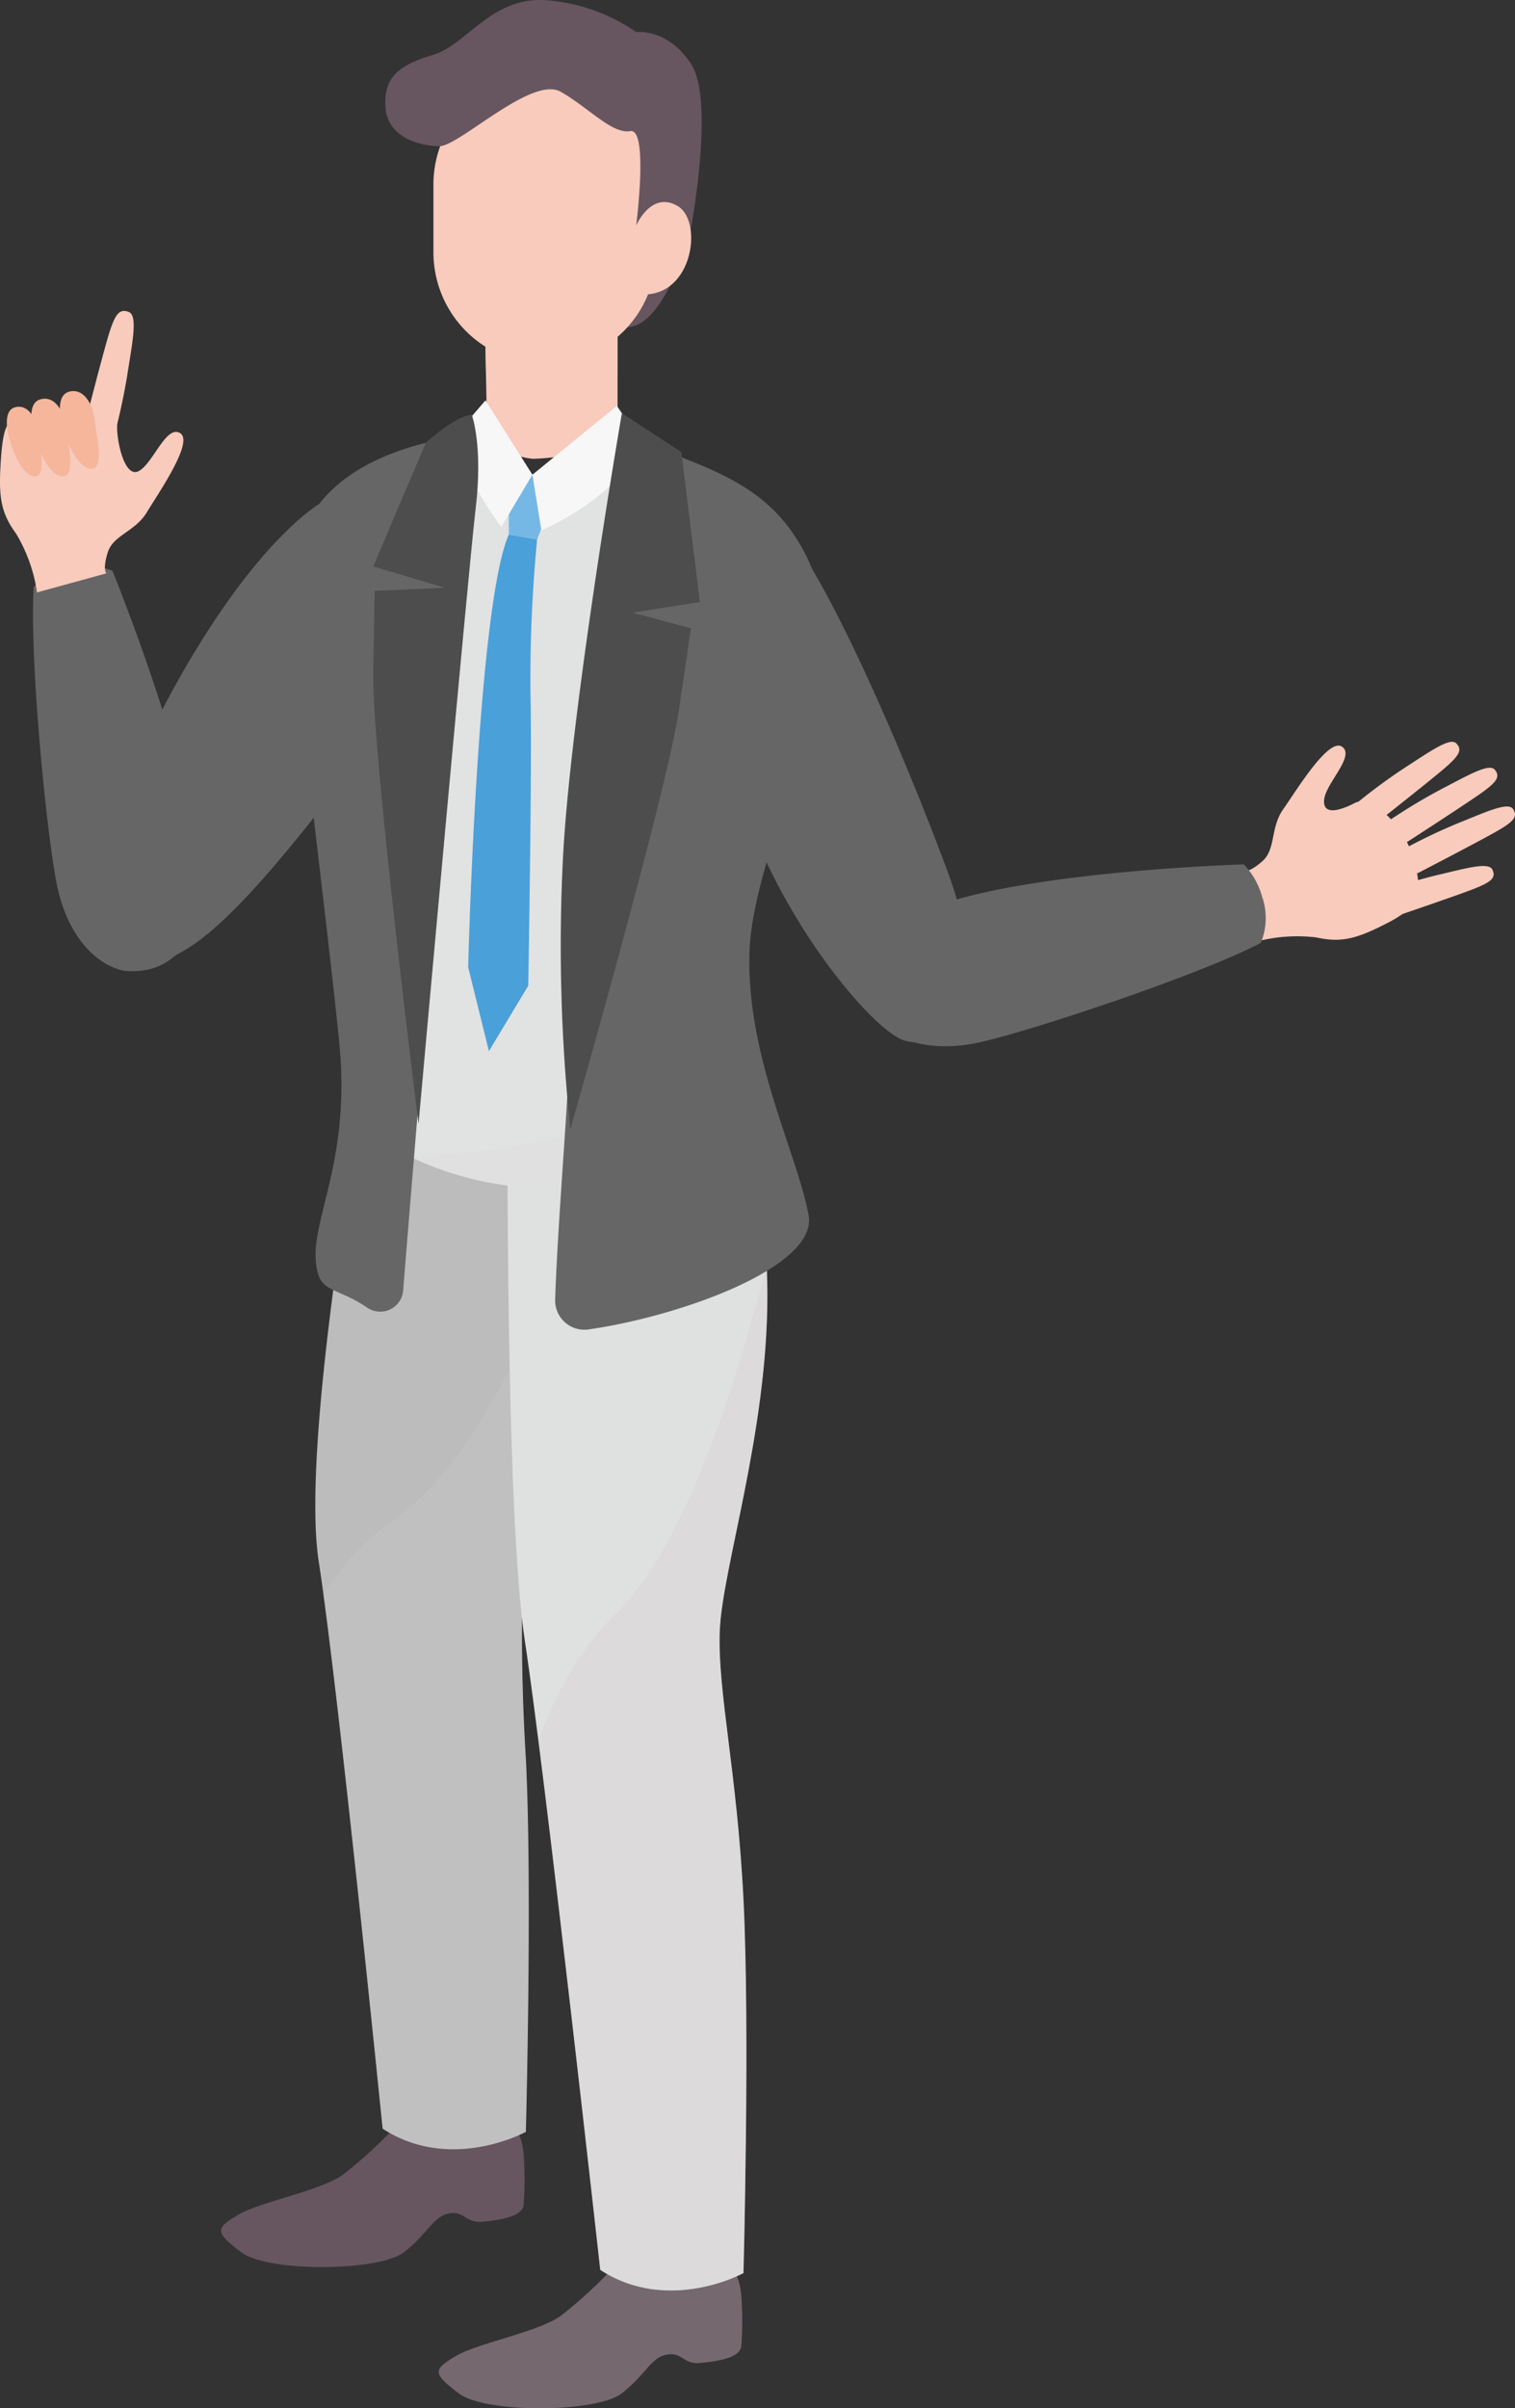 <svg id="グループ_5396" data-name="グループ 5396" xmlns="http://www.w3.org/2000/svg" xmlns:xlink="http://www.w3.org/1999/xlink" width="110" height="174.741" viewBox="0 0 110 174.741">
  <rect x="0" y="0" width="110" height="174.741" fill="#333333" stroke="none"/>
  <defs>
    <clipPath id="clip-path">
      <rect id="長方形_1773" data-name="長方形 1773" width="110" height="174.741" fill="none"/>
    </clipPath>
    <clipPath id="clip-path-2">
      <path id="パス_9838" data-name="パス 9838" d="M114.349,116.814c0,9.944-5.417,19.651-5.585,24.118a151.97,151.97,0,0,0,.1,16.988c.464,9.439-.006,26.969-.006,26.969s-5.446,2.99-10.4-.232c0,0-3.2-31.81-4.643-41.179s3.935-37.746,3.935-37.746l11.79-1.985s4.813,3.121,4.813,13.066" transform="translate(-93.565 -103.748)" fill="none"/>
    </clipPath>
    <clipPath id="clip-path-3">
      <rect id="長方形_1774" data-name="長方形 1774" width="26.527" height="84.737" fill="#bcbcbc"/>
    </clipPath>
    <clipPath id="clip-path-5">
      <path id="パス_9841" data-name="パス 9841" d="M95.444,126.139c0,9.944-3.287,19.806-3.455,24.273s1.264,10.2,1.728,19.637-.007,26.97-.007,26.97-5.446,2.99-10.4-.232c0,0-4.024-36.208-5.465-45.577s-1.261-39.275-1.261-39.275l16.083-1.725s2.781,5.984,2.781,15.929" transform="translate(-76.573 -110.21)" fill="#dfe0e0"/>
    </clipPath>
    <clipPath id="clip-path-6">
      <rect id="長方形_1776" data-name="長方形 1776" width="22.932" height="93.477" fill="none"/>
    </clipPath>
    <clipPath id="clip-path-8">
      <rect id="長方形_1777" data-name="長方形 1777" width="9.623" height="6.189" fill="none"/>
    </clipPath>
    <clipPath id="clip-path-10">
      <path id="パス_9855" data-name="パス 9855" d="M107.613,53.236c3.232,6.1-3.174,17.805-3.477,23.937a64.464,64.464,0,0,0,1.1,15.323c.729,3.646-7.84,6.5-14.647,6.5S76.8,95.23,75.884,92.556s2.1-6,1.314-13.31-2.864-21.525-2.963-25.672,1.987-9.612,16.89-9.612c6.856,0,13.256,3.171,16.487,9.274" transform="translate(-74.232 -43.962)" fill="none"/>
    </clipPath>
    <clipPath id="clip-path-11">
      <rect id="長方形_1781" data-name="長方形 1781" width="41.603" height="55.125" fill="none"/>
    </clipPath>
  </defs>
  <g id="グループ_5399" data-name="グループ 5399">
    <g id="グループ_5363" data-name="グループ 5363">
      <g id="グループ_5362" data-name="グループ 5362" clip-path="url(#clip-path)">
        <path id="パス_9821" data-name="パス 9821" d="M9.919,85.417s.374.152,1.358-.718.562-2.424,1.5-3.754,3.289-5.222,4.274-4.551-1.168,2.637-1.294,3.841,1.216.776,2.247.235,3.431,1.333,4.236,4.03.223,3.61-1.938,4.714-3.265,1.427-5.105,1.024a11.518,11.518,0,0,0-4.5.34Z" transform="translate(80.387 -22.216)" fill="#f8cbbc"/>
        <path id="パス_9822" data-name="パス 9822" d="M5.7,80.611a42.167,42.167,0,0,1,3.743-2.782c1.854-1.19,3.307-2.245,3.764-1.791s.23.862-.733,1.71-5.206,4.185-5.206,4.185Z" transform="translate(92.524 -22.103)" fill="#f8cbbc"/>
        <path id="パス_9823" data-name="パス 9823" d="M1.813,82.574A42.09,42.09,0,0,1,5.8,80.155c1.957-1.011,3.5-1.925,3.915-1.431s.148.88-.89,1.633-5.574,3.68-5.574,3.68Z" transform="translate(98.814 -22.876)" fill="#f8cbbc"/>
        <path id="パス_9824" data-name="パス 9824" d="M0,85.807a42,42,0,0,1,4.2-2.028c2.044-.82,3.67-1.583,4.034-1.051s.064.89-1.041,1.541-5.9,3.131-5.9,3.131Z" transform="translate(101.62 -24.031)" fill="#f8cbbc"/>
        <path id="パス_9825" data-name="パス 9825" d="M2.189,90.707a42.173,42.173,0,0,1,4.456-1.375c2.144-.5,3.866-1.014,4.146-.432s-.07.889-1.261,1.367-6.3,2.21-6.3,2.21Z" transform="translate(97.566 -25.803)" fill="#f8cbbc"/>
        <path id="パス_9826" data-name="パス 9826" d="M129.874,51.5s-3.193,1.778-7.627,8.429-8.011,14.7-8.461,20.46,1.89,6.121,6.3,3.51S130.8,72.286,132.778,70.126s7.424-19.072-2.9-18.627" transform="translate(-106.612 -14.989)" fill="#666"/>
        <path id="パス_9827" data-name="パス 9827" d="M134.8,59.472c-.319,4.931.853,17.233,1.632,21.37s3.022,5.946,4.536,6.372,6.309.252,5.83-7.21-6.287-21.715-6.287-21.715a5.452,5.452,0,0,0-2.687-.267,4.686,4.686,0,0,0-3.023,1.45" transform="translate(-132.35 -16.882)" fill="#666"/>
        <path id="パス_9828" data-name="パス 9828" d="M144.11,53.825s-.291-.279.107-1.532,1.988-1.5,2.826-2.889,3.442-5.123,2.429-5.751-1.937,2.137-2.987,2.739-1.663-2.237-1.586-3.4-2.148-1.158-4.94-.8-3.291-.21-3.525,3.681c-.146,2.422.018,3.564,1.132,5.083a11.517,11.517,0,0,1,1.511,4.251Z" transform="translate(-136.389 -12.221)" fill="#f8cbbc"/>
        <path id="パス_9829" data-name="パス 9829" d="M143.549,41.7a47.3,47.3,0,0,0,1.155-5.113c.379-2.446.8-4.419.126-4.683s-.99.156-1.423,1.532-1.931,7.254-1.931,7.254Z" transform="translate(-135.479 -9.266)" fill="#f8cbbc"/>
        <path id="パス_9830" data-name="パス 9830" d="M145.229,42.549s-.633-2.147.462-2.468,1.737.947,1.845,1.87.8,3.691-.178,3.713-1.785-1.848-2.128-3.114" transform="translate(-140.698 -11.653)" fill="#f5b69b"/>
        <path id="パス_9831" data-name="パス 9831" d="M148.158,43.33s-.633-2.147.461-2.468,1.737.947,1.845,1.87.8,3.691-.178,3.713S148.5,44.6,148.158,43.33" transform="translate(-145.704 -11.88)" fill="#f5b69b"/>
        <path id="パス_9832" data-name="パス 9832" d="M151.057,43.892s-.568-1.925.413-2.213,1.557.849,1.654,1.677.721,3.309-.159,3.328-1.6-1.657-1.908-2.792" transform="translate(-150.398 -12.12)" fill="#f5b69b"/>
        <path id="パス_9833" data-name="パス 9833" d="M89.544,23.265s-1.733,7.124-4.633,7.251l-.535-6.544Z" transform="translate(-39.358 -6.772)" fill="#67565f"/>
        <path id="パス_9834" data-name="パス 9834" d="M122.767,217.585a4.655,4.655,0,0,1,.641,2.076,23.942,23.942,0,0,1,0,3.677c-.093.838-1.722,1.094-2.979,1.21s-1.3-.815-2.444-.6-1.477,1.411-3.256,2.807-9.859,1.491-11.831,0-1.828-1.732-.241-2.693,5.964-1.732,7.647-2.934a32.733,32.733,0,0,0,3.848-3.538Z" transform="translate(-85.391 -63.339)" fill="#67565f"/>
        <path id="パス_9835" data-name="パス 9835" d="M100.473,232.04a4.655,4.655,0,0,1,.641,2.076,23.942,23.942,0,0,1,0,3.677c-.093.838-1.722,1.094-2.979,1.21s-1.3-.815-2.444-.6-1.477,1.411-3.256,2.807-9.859,1.491-11.831,0-1.828-1.732-.241-2.693,5.964-1.732,7.647-2.934a32.734,32.734,0,0,0,3.848-3.538Z" transform="translate(-47.293 -67.547)" fill="#75686f"/>
        <path id="パス_9836" data-name="パス 9836" d="M109.534,103.748s4.814,3.121,4.814,13.066-5.417,19.651-5.585,24.118a151.828,151.828,0,0,0,.1,16.987c.464,9.44-.007,26.97-.007,26.97s-5.446,2.99-10.4-.232c0,0-3.2-31.81-4.642-41.179s3.935-37.746,3.935-37.746Z" transform="translate(-70.675 -30.201)" fill="#bcbcbc"/>
      </g>
    </g>
    <g id="グループ_5368" data-name="グループ 5368" transform="translate(22.888 73.547)">
      <g id="グループ_5367" data-name="グループ 5367" clip-path="url(#clip-path-2)">
        <g id="グループ_5366" data-name="グループ 5366" transform="translate(-4.794 1.985)" opacity="0.24" style="mix-blend-mode: multiply;isolation: isolate">
          <g id="グループ_5365" data-name="グループ 5365">
            <g id="グループ_5364" data-name="グループ 5364" clip-path="url(#clip-path-3)">
              <path id="パス_9837" data-name="パス 9837" d="M118.754,106.548s-4.786,26.981-16.274,34.959-10.211,30.314-10.211,30.314l3.191,19.464,18.952-.9Z" transform="translate(-92.227 -106.548)" fill="#d2cdcb"/>
            </g>
          </g>
        </g>
      </g>
    </g>
    <g id="グループ_5370" data-name="グループ 5370">
      <g id="グループ_5369" data-name="グループ 5369" clip-path="url(#clip-path)">
        <path id="パス_9839" data-name="パス 9839" d="M92.663,110.21s2.781,5.984,2.781,15.929-3.286,19.805-3.455,24.272,1.264,10.2,1.728,19.637-.007,26.969-.007,26.969-5.446,2.991-10.4-.231c0,0-4.024-36.208-5.466-45.577s-1.261-39.276-1.261-39.276Z" transform="translate(-39.727 -32.082)" fill="#dfe0e0"/>
      </g>
    </g>
    <g id="グループ_5375" data-name="グループ 5375" transform="translate(36.846 78.128)">
      <g id="グループ_5374" data-name="グループ 5374" clip-path="url(#clip-path-5)">
        <g id="グループ_5373" data-name="グループ 5373" transform="translate(-1.472 1.652)" opacity="0.3" style="mix-blend-mode: multiply;isolation: isolate">
          <g id="グループ_5372" data-name="グループ 5372">
            <g id="グループ_5371" data-name="グループ 5371" clip-path="url(#clip-path-6)">
              <path id="パス_9840" data-name="パス 9840" d="M95.853,112.54s-5.053,29.151-13.6,37.313-9.328,27.791-9.328,27.791l2.712,28.374h20.22Z" transform="translate(-72.922 -112.54)" fill="#d2cdcb"/>
            </g>
          </g>
        </g>
      </g>
    </g>
    <g id="グループ_5380" data-name="グループ 5380">
      <g id="グループ_5379" data-name="グループ 5379" clip-path="url(#clip-path)">
        <path id="パス_9842" data-name="パス 9842" d="M101.541,32.876v8.651a17.235,17.235,0,0,1-6.135,1.334,5.817,5.817,0,0,1-3.336-1.47l-.152-8.515Z" transform="translate(-56.701 -9.57)" fill="#f8cbbc"/>
        <g id="グループ_5378" data-name="グループ 5378" transform="translate(35.216 23.306)" style="mix-blend-mode: multiply;isolation: isolate">
          <g id="グループ_5377" data-name="グループ 5377">
            <g id="グループ_5376" data-name="グループ 5376" clip-path="url(#clip-path-8)">
              <path id="パス_9843" data-name="パス 9843" d="M101.541,36.808a6.079,6.079,0,0,1-4.977,2.254,5.4,5.4,0,0,1-4.575-2.254l-.07-3.932h9.623Z" transform="translate(-91.917 -32.876)" fill="#f8cbbc"/>
            </g>
          </g>
        </g>
        <path id="パス_9844" data-name="パス 9844" d="M96.042,28.574h0a8.089,8.089,0,0,0,8.089-8.089V15.553a8.089,8.089,0,1,0-16.179,0v4.933a8.089,8.089,0,0,0,8.089,8.089" transform="translate(-56.481 -2.173)" fill="#f8cbbc"/>
        <path id="パス_9845" data-name="パス 9845" d="M101.508,16.36s.911-7.07-.425-6.847-2.958-1.65-5.051-2.853-7.395,3.968-8.815,3.95S83.439,9.989,83.3,7.762s1.085-3.074,3.482-3.787,4.2-4.187,8.09-3.964a13.179,13.179,0,0,1,6.631,2.316s2.27-.312,3.994,2.317,0,11.849,0,11.849Z" transform="translate(-55.316 0)" fill="#67565f"/>
        <path id="パス_9846" data-name="パス 9846" d="M84.376,22.379s1.087-2.538,3.009-1.414,1.088,6.962-3.009,6.382Z" transform="translate(-38.184 -6.019)" fill="#f8cbbc"/>
        <path id="パス_9847" data-name="パス 9847" d="M60.374,54.218a20.574,20.574,0,0,0-3.9,16.36c1.816,9.772,9.842,19.685,12.513,20.669s6.89-2.39,3.234-12.232-9.077-21.909-11.842-24.8" transform="translate(-3.42 -15.783)" fill="#666"/>
      </g>
    </g>
    <g id="グループ_5387" data-name="グループ 5387">
      <g id="グループ_5386" data-name="グループ 5386" clip-path="url(#clip-path)">
        <path id="パス_9850" data-name="パス 9850" d="M54.358,94.176c-4.38,2.289-16.1,6.2-20.2,7.163s-6.66-.354-7.662-1.566-2.785-5.666,4.23-8.251,22.4-3.048,22.4-3.048a5.465,5.465,0,0,1,1.332,2.349,4.687,4.687,0,0,1-.1,3.352" transform="translate(37.181 -25.755)" fill="#666"/>
        <path id="パス_9851" data-name="パス 9851" d="M94.779,44.339c1.464-.152,2.05,3.011,3.881,3.011,1.63,0,6.035-2.8,7.577-2.444-.805,4.826,0,20.014,0,29.179,0,7.949-2.137,19.293-2.361,25.021-.486.027-3.956,0-4.429,0a23.179,23.179,0,0,1-9.5-2.19c.619-7.1.106-20.7.505-28.644.449-8.933,3.639-19.972,4.326-23.933" transform="translate(-60.002 -12.905)" fill="#e1e2e2"/>
        <path id="パス_9852" data-name="パス 9852" d="M97.736,48.213l3.773.532-1.716,4.433-2.057-.353Z" transform="translate(-60.794 -14.035)" fill="#76b8e5"/>
        <path id="パス_9853" data-name="パス 9853" d="M103.105,54.719l2.057.354a105.979,105.979,0,0,0-.484,11.126c.13,4.967-.16,21.254-.16,21.254L101.664,92.2l-1.507-6.089s.649-26.159,2.948-31.39" transform="translate(-66.164 -15.929)" fill="#4aa0d9"/>
      </g>
    </g>
    <g id="グループ_5392" data-name="グループ 5392" transform="translate(23.088 31.165)">
      <g id="グループ_5391" data-name="グループ 5391" clip-path="url(#clip-path-10)">
        <g id="グループ_5390" data-name="グループ 5390" transform="translate(-1.885 4.906)" opacity="0.32" style="mix-blend-mode: multiply;isolation: isolate">
          <g id="グループ_5389" data-name="グループ 5389">
            <g id="グループ_5388" data-name="グループ 5388" clip-path="url(#clip-path-11)">
              <path id="パス_9854" data-name="パス 9854" d="M101.9,50.883s-.844,13.557-5.712,22.612-.257,14.9-2.675,19.675-16.828,6.161-26.941,5.488l19.03,7.35,20.887-.985,1.686-34.5V50.974Z" transform="translate(-66.576 -50.883)" fill="#dbdcdc"/>
            </g>
          </g>
        </g>
      </g>
    </g>
    <g id="グループ_5394" data-name="グループ 5394">
      <g id="グループ_5393" data-name="グループ 5393" clip-path="url(#clip-path)">
        <path id="パス_9856" data-name="パス 9856" d="M75.675,47.5A2.11,2.11,0,0,1,78.5,45.816c4.588,1.769,8.476,3.046,10.865,7.972,3.682,7.59-3.841,20.718-4.186,28.343s3.45,14.805,4.281,19.34c.688,3.751-9.311,7.338-15.988,8.29a2.124,2.124,0,0,1-2.415-2.178c.261-7.594,1.294-17.21,1.294-26.07,0-10.131,2.191-26.327,3.323-34.017" transform="translate(-30.749 -13.297)" fill="#666"/>
        <path id="パス_9857" data-name="パス 9857" d="M108.092,105.513c-1.056-3.379,2.436-7.583,1.521-16.814s-3.315-27.193-3.429-32.432c-.094-4.287,1.511-9.689,11.552-11.51a1.669,1.669,0,0,1,1.952,1.884c-.938,6.16-2.6,18.107-3.06,28.01-.42,9.124-1.636,22.617-2.378,32.016a1.67,1.67,0,0,1-2.613,1.232c-1.912-1.3-3.16-1.151-3.545-2.386" transform="translate(-84.978 -13.021)" fill="#666"/>
        <path id="パス_9858" data-name="パス 9858" d="M102.9,40.98l3.406,5.394-2.266,3.8-.658-.962a21.771,21.771,0,0,1-2.67-5.369l-.078-.233Z" transform="translate(-67.65 -11.929)" fill="#f7f7f7"/>
        <path id="パス_9859" data-name="パス 9859" d="M89.305,46.539l.652,4.041s5.254-2.18,7.381-6.237l-1.9-2.8Z" transform="translate(-50.647 -12.094)" fill="#f7f7f7"/>
        <path id="パス_9860" data-name="パス 9860" d="M87.922,42.294s-3.677,21.317-4.266,32.049a127.107,127.107,0,0,0,.526,19.908s7.021-24.529,7.886-30.44l.866-5.912-4.239-1.134,4.893-.771L92.24,45.115Z" transform="translate(-42.769 -12.312)" fill="#4d4d4d"/>
        <path id="パス_9861" data-name="パス 9861" d="M113.34,42.439s.829,2.215.287,6.777S109.476,93.9,109.476,93.9s-3.386-26.834-3.287-32.755l.1-5.92L111.377,55l-5.19-1.544L110,44.489s2.08-1.93,3.343-2.05" transform="translate(-79.087 -12.354)" fill="#4d4d4d"/>
      </g>
    </g>
  </g>
</svg>
